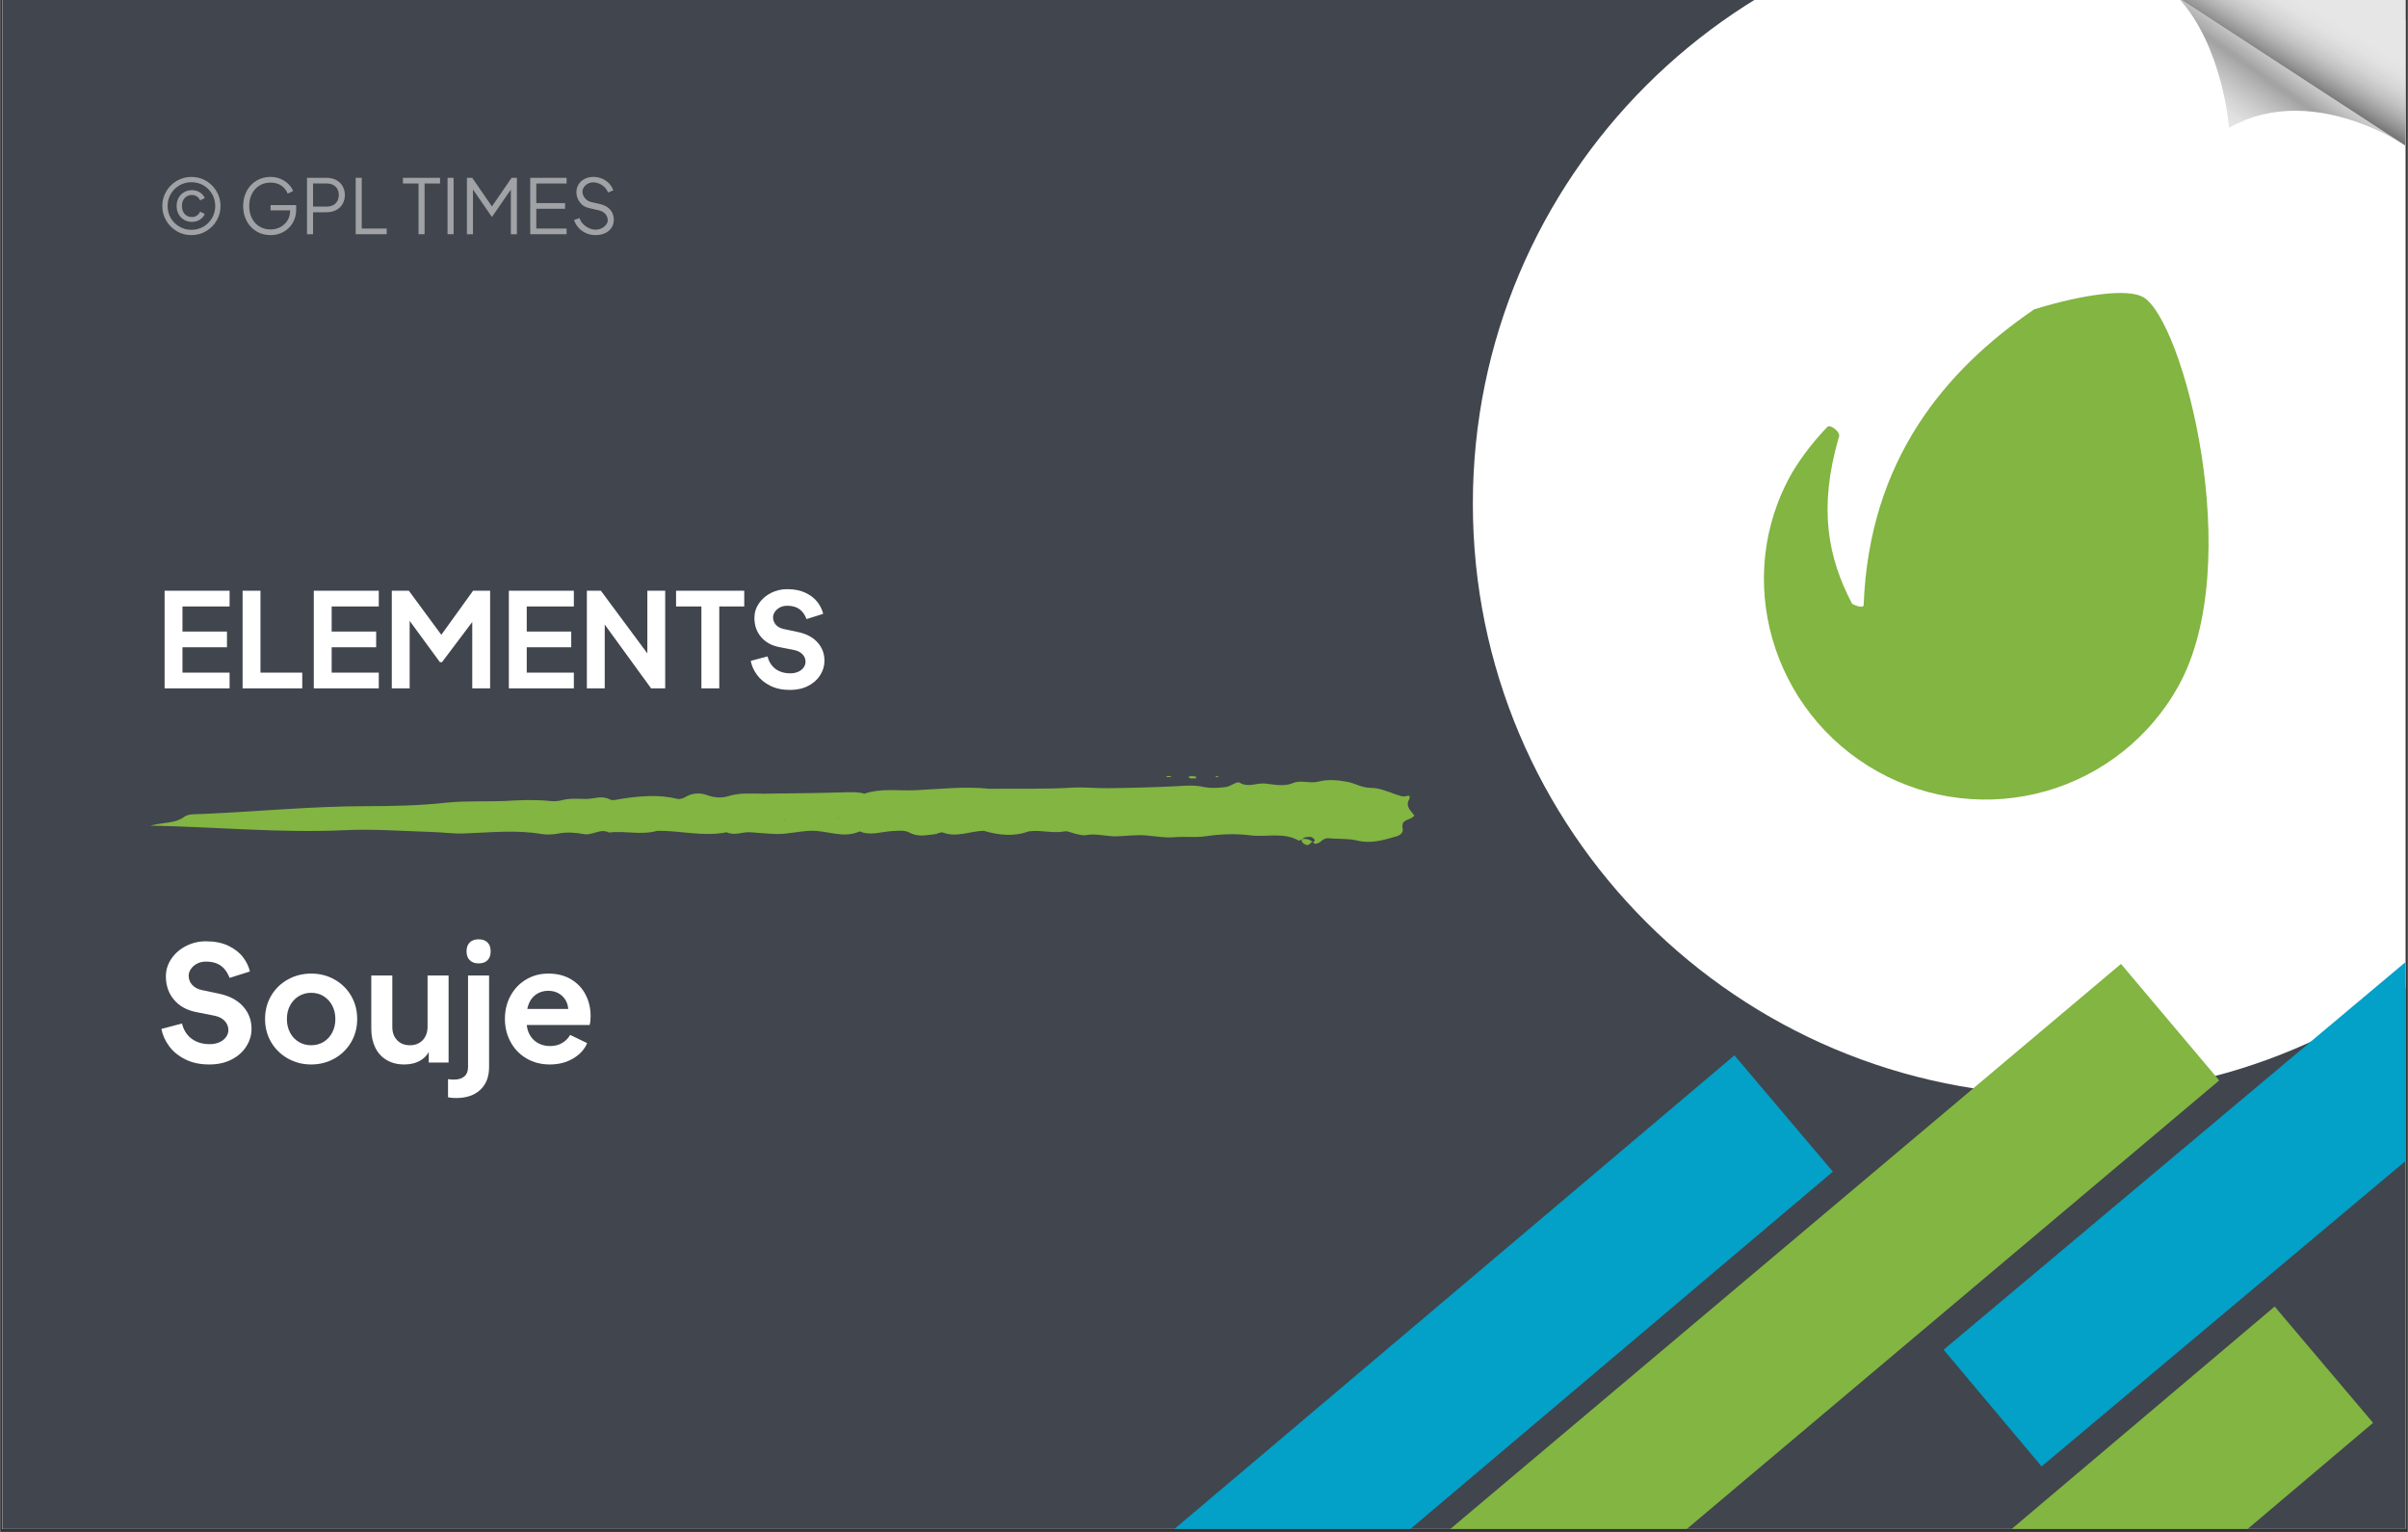 <svg xmlns="http://www.w3.org/2000/svg" xmlns:xlink="http://www.w3.org/1999/xlink" width="1100" zoomAndPan="magnify" viewBox="0 0 824.88 525" height="700" preserveAspectRatio="xMidYMid meet" version="1.0"><rect x="0" y="0" width="824.88" height="525" fill="#333333" stroke="none"/><defs><filter x="0%" y="0%" width="100%" height="100%" id="a3eb16c0cd"><feColorMatrix values="0 0 0 0 1 0 0 0 0 1 0 0 0 0 1 0 0 0 1 0" color-interpolation-filters="sRGB"/></filter><g/><clipPath id="0f4c5a94a6"><path d="M 0.723 0 L 824.035 0 L 824.035 524 L 0.723 524 Z M 0.723 0 " clip-rule="nonzero"/></clipPath><clipPath id="73373eb4ce"><path d="M 228 361 L 628 361 L 628 524 L 228 524 Z M 228 361 " clip-rule="nonzero"/></clipPath><clipPath id="4f4086a5c9"><path d="M 594.172 361.672 L 629.367 403.273 L 261.883 714.156 L 226.691 672.555 Z M 594.172 361.672 " clip-rule="nonzero"/></clipPath><clipPath id="0e59f7281d"><path d="M 594.172 361.672 L 628.445 402.184 L 262.375 711.871 L 228.102 671.359 Z M 594.172 361.672 " clip-rule="nonzero"/></clipPath><clipPath id="6828610ebe"><path d="M 504.551 0 L 824.035 0 L 824.035 375.375 L 504.551 375.375 Z M 504.551 0 " clip-rule="nonzero"/></clipPath><clipPath id="400400899c"><path d="M 707.27 -30.066 C 595.309 -30.066 504.551 60.695 504.551 172.652 C 504.551 284.613 595.309 375.375 707.27 375.375 C 819.227 375.375 909.988 284.613 909.988 172.652 C 909.988 60.695 819.227 -30.066 707.27 -30.066 " clip-rule="nonzero"/></clipPath><clipPath id="de5969a964"><path d="M 496 330 L 761 330 L 761 524 L 496 524 Z M 496 330 " clip-rule="nonzero"/></clipPath><clipPath id="e13b53a215"><path d="M 726.609 330.336 L 761.723 372.004 L 530.812 566.605 L 495.695 524.938 Z M 726.609 330.336 " clip-rule="nonzero"/></clipPath><clipPath id="3708ab49bc"><path d="M 726.609 330.336 L 760.805 370.914 L 530.289 565.18 L 496.09 524.602 Z M 726.609 330.336 " clip-rule="nonzero"/></clipPath><clipPath id="a5491fbe28"><path d="M 746.305 0 L 824.035 0 L 824.035 50 L 746.305 50 Z M 746.305 0 " clip-rule="nonzero"/></clipPath><clipPath id="62a8b6a9d8"><path d="M 746.305 0 L 823 0 L 823 49.43 L 746.305 49.43 Z M 746.305 0 " clip-rule="nonzero"/></clipPath><clipPath id="7ef6022804"><path d="M 822.973 49.199 C 818.77 46.559 803.695 37.934 786.34 37.934 C 778.973 37.934 771.195 39.484 763.66 43.707 C 763.66 43.707 761.574 15.93 746.281 -0.734 L 822.973 49.199 " clip-rule="nonzero"/></clipPath><clipPath id="fc29c748e9"><path d="M 822.973 49.199 C 818.77 46.559 803.695 37.934 786.34 37.934 C 778.973 37.934 771.195 39.484 763.66 43.707 C 763.66 43.707 761.574 15.93 746.281 -0.734 L 822.973 49.199 " clip-rule="nonzero"/></clipPath><clipPath id="de53c548f6"><path d="M 771.512 -36.73 L 846.461 15.691 L 797.742 85.191 L 722.797 32.77 Z M 771.512 -36.73 " clip-rule="nonzero"/></clipPath><linearGradient x1="-1.061" gradientTransform="matrix(-19.449, 27.746, 27.775, 19.428, 788.58, 19.811)" y1="0" x2="1.426" gradientUnits="userSpaceOnUse" y2="0" id="0ebb1bcbd3"><stop stop-opacity="1" stop-color="rgb(90.199%, 90.199%, 90.199%)" offset="0"/><stop stop-opacity="1" stop-color="rgb(90.199%, 90.199%, 90.199%)" offset="0.25"/><stop stop-opacity="1" stop-color="rgb(90.199%, 90.199%, 90.199%)" offset="0.375"/><stop stop-opacity="1" stop-color="rgb(90.199%, 90.199%, 90.199%)" offset="0.406"/><stop stop-opacity="1" stop-color="rgb(90.199%, 90.199%, 90.199%)" offset="0.422"/><stop stop-opacity="1" stop-color="rgb(90.03%, 90.03%, 90.03%)" offset="0.43"/><stop stop-opacity="1" stop-color="rgb(89.223%, 89.223%, 89.223%)" offset="0.434"/><stop stop-opacity="1" stop-color="rgb(88.585%, 88.585%, 88.585%)" offset="0.438"/><stop stop-opacity="1" stop-color="rgb(88.051%, 88.051%, 88.051%)" offset="0.441"/><stop stop-opacity="1" stop-color="rgb(87.518%, 87.518%, 87.518%)" offset="0.445"/><stop stop-opacity="1" stop-color="rgb(86.743%, 86.743%, 86.743%)" offset="0.449"/><stop stop-opacity="1" stop-color="rgb(85.97%, 85.97%, 85.97%)" offset="0.453"/><stop stop-opacity="1" stop-color="rgb(85.364%, 85.364%, 85.364%)" offset="0.457"/><stop stop-opacity="1" stop-color="rgb(84.758%, 84.758%, 84.758%)" offset="0.461"/><stop stop-opacity="1" stop-color="rgb(84.055%, 84.055%, 84.055%)" offset="0.465"/><stop stop-opacity="1" stop-color="rgb(83.351%, 83.351%, 83.351%)" offset="0.469"/><stop stop-opacity="1" stop-color="rgb(82.68%, 82.68%, 82.68%)" offset="0.473"/><stop stop-opacity="1" stop-color="rgb(82.01%, 82.01%, 82.01%)" offset="0.477"/><stop stop-opacity="1" stop-color="rgb(81.238%, 81.238%, 81.238%)" offset="0.48"/><stop stop-opacity="1" stop-color="rgb(80.466%, 80.466%, 80.466%)" offset="0.484"/><stop stop-opacity="1" stop-color="rgb(79.718%, 79.718%, 79.718%)" offset="0.488"/><stop stop-opacity="1" stop-color="rgb(78.972%, 78.972%, 78.972%)" offset="0.492"/><stop stop-opacity="1" stop-color="rgb(78.326%, 78.326%, 78.326%)" offset="0.496"/><stop stop-opacity="1" stop-color="rgb(77.681%, 77.681%, 77.681%)" offset="0.5"/><stop stop-opacity="1" stop-color="rgb(76.996%, 76.996%, 76.996%)" offset="0.504"/><stop stop-opacity="1" stop-color="rgb(76.312%, 76.312%, 76.312%)" offset="0.508"/><stop stop-opacity="1" stop-color="rgb(75.671%, 75.671%, 75.671%)" offset="0.512"/><stop stop-opacity="1" stop-color="rgb(75.031%, 75.031%, 75.031%)" offset="0.516"/><stop stop-opacity="1" stop-color="rgb(74.22%, 74.22%, 74.22%)" offset="0.52"/><stop stop-opacity="1" stop-color="rgb(73.41%, 73.41%, 73.41%)" offset="0.523"/><stop stop-opacity="1" stop-color="rgb(72.675%, 72.675%, 72.675%)" offset="0.527"/><stop stop-opacity="1" stop-color="rgb(71.939%, 71.939%, 71.939%)" offset="0.531"/><stop stop-opacity="1" stop-color="rgb(71.173%, 71.173%, 71.173%)" offset="0.535"/><stop stop-opacity="1" stop-color="rgb(70.407%, 70.407%, 70.407%)" offset="0.539"/><stop stop-opacity="1" stop-color="rgb(69.768%, 69.768%, 69.768%)" offset="0.543"/><stop stop-opacity="1" stop-color="rgb(69.128%, 69.128%, 69.128%)" offset="0.547"/><stop stop-opacity="1" stop-color="rgb(68.448%, 68.448%, 68.448%)" offset="0.551"/><stop stop-opacity="1" stop-color="rgb(67.767%, 67.767%, 67.767%)" offset="0.555"/><stop stop-opacity="1" stop-color="rgb(66.936%, 66.936%, 66.936%)" offset="0.559"/><stop stop-opacity="1" stop-color="rgb(66.106%, 66.106%, 66.106%)" offset="0.562"/><stop stop-opacity="1" stop-color="rgb(65.305%, 65.305%, 65.305%)" offset="0.566"/><stop stop-opacity="1" stop-color="rgb(64.503%, 64.503%, 64.503%)" offset="0.57"/><stop stop-opacity="1" stop-color="rgb(64.137%, 64.137%, 64.137%)" offset="0.574"/><stop stop-opacity="1" stop-color="rgb(63.773%, 63.773%, 63.773%)" offset="0.578"/><stop stop-opacity="1" stop-color="rgb(64.085%, 64.085%, 64.085%)" offset="0.582"/><stop stop-opacity="1" stop-color="rgb(64.398%, 64.398%, 64.398%)" offset="0.586"/><stop stop-opacity="1" stop-color="rgb(65.06%, 65.06%, 65.06%)" offset="0.59"/><stop stop-opacity="1" stop-color="rgb(65.724%, 65.724%, 65.724%)" offset="0.594"/><stop stop-opacity="1" stop-color="rgb(66.345%, 66.345%, 66.345%)" offset="0.598"/><stop stop-opacity="1" stop-color="rgb(66.966%, 66.966%, 66.966%)" offset="0.602"/><stop stop-opacity="1" stop-color="rgb(67.474%, 67.474%, 67.474%)" offset="0.605"/><stop stop-opacity="1" stop-color="rgb(67.982%, 67.982%, 67.982%)" offset="0.609"/><stop stop-opacity="1" stop-color="rgb(68.542%, 68.542%, 68.542%)" offset="0.613"/><stop stop-opacity="1" stop-color="rgb(69.102%, 69.102%, 69.102%)" offset="0.617"/><stop stop-opacity="1" stop-color="rgb(69.763%, 69.763%, 69.763%)" offset="0.621"/><stop stop-opacity="1" stop-color="rgb(70.425%, 70.425%, 70.425%)" offset="0.625"/><stop stop-opacity="1" stop-color="rgb(70.813%, 70.813%, 70.813%)" offset="0.629"/><stop stop-opacity="1" stop-color="rgb(71.202%, 71.202%, 71.202%)" offset="0.633"/><stop stop-opacity="1" stop-color="rgb(71.767%, 71.767%, 71.767%)" offset="0.637"/><stop stop-opacity="1" stop-color="rgb(72.333%, 72.333%, 72.333%)" offset="0.641"/><stop stop-opacity="1" stop-color="rgb(72.943%, 72.943%, 72.943%)" offset="0.645"/><stop stop-opacity="1" stop-color="rgb(73.553%, 73.553%, 73.553%)" offset="0.648"/><stop stop-opacity="1" stop-color="rgb(73.941%, 73.941%, 73.941%)" offset="0.652"/><stop stop-opacity="1" stop-color="rgb(74.329%, 74.329%, 74.329%)" offset="0.656"/><stop stop-opacity="1" stop-color="rgb(74.818%, 74.818%, 74.818%)" offset="0.66"/><stop stop-opacity="1" stop-color="rgb(75.308%, 75.308%, 75.308%)" offset="0.664"/><stop stop-opacity="1" stop-color="rgb(75.793%, 75.793%, 75.793%)" offset="0.668"/><stop stop-opacity="1" stop-color="rgb(76.279%, 76.279%, 76.279%)" offset="0.672"/><stop stop-opacity="1" stop-color="rgb(76.846%, 76.846%, 76.846%)" offset="0.676"/><stop stop-opacity="1" stop-color="rgb(77.415%, 77.415%, 77.415%)" offset="0.68"/><stop stop-opacity="1" stop-color="rgb(77.794%, 77.794%, 77.794%)" offset="0.684"/><stop stop-opacity="1" stop-color="rgb(78.174%, 78.174%, 78.174%)" offset="0.688"/><stop stop-opacity="1" stop-color="rgb(78.589%, 78.589%, 78.589%)" offset="0.691"/><stop stop-opacity="1" stop-color="rgb(79.005%, 79.005%, 79.005%)" offset="0.695"/><stop stop-opacity="1" stop-color="rgb(79.593%, 79.593%, 79.593%)" offset="0.699"/><stop stop-opacity="1" stop-color="rgb(80.182%, 80.182%, 80.182%)" offset="0.703"/><stop stop-opacity="1" stop-color="rgb(80.569%, 80.569%, 80.569%)" offset="0.707"/><stop stop-opacity="1" stop-color="rgb(80.957%, 80.957%, 80.957%)" offset="0.711"/><stop stop-opacity="1" stop-color="rgb(81.345%, 81.345%, 81.345%)" offset="0.715"/><stop stop-opacity="1" stop-color="rgb(81.732%, 81.732%, 81.732%)" offset="0.719"/><stop stop-opacity="1" stop-color="rgb(82.12%, 82.12%, 82.12%)" offset="0.723"/><stop stop-opacity="1" stop-color="rgb(82.509%, 82.509%, 82.509%)" offset="0.727"/><stop stop-opacity="1" stop-color="rgb(83.096%, 83.096%, 83.096%)" offset="0.73"/><stop stop-opacity="1" stop-color="rgb(83.684%, 83.684%, 83.684%)" offset="0.734"/><stop stop-opacity="1" stop-color="rgb(83.99%, 83.99%, 83.99%)" offset="0.738"/><stop stop-opacity="1" stop-color="rgb(84.299%, 84.299%, 84.299%)" offset="0.742"/><stop stop-opacity="1" stop-color="rgb(84.566%, 84.566%, 84.566%)" offset="0.746"/><stop stop-opacity="1" stop-color="rgb(84.834%, 84.834%, 84.834%)" offset="0.75"/><stop stop-opacity="1" stop-color="rgb(85.222%, 85.222%, 85.222%)" offset="0.754"/><stop stop-opacity="1" stop-color="rgb(85.611%, 85.611%, 85.611%)" offset="0.758"/><stop stop-opacity="1" stop-color="rgb(85.999%, 85.999%, 85.999%)" offset="0.762"/><stop stop-opacity="1" stop-color="rgb(86.386%, 86.386%, 86.386%)" offset="0.766"/><stop stop-opacity="1" stop-color="rgb(86.824%, 86.824%, 86.824%)" offset="0.77"/><stop stop-opacity="1" stop-color="rgb(87.262%, 87.262%, 87.262%)" offset="0.773"/><stop stop-opacity="1" stop-color="rgb(87.531%, 87.531%, 87.531%)" offset="0.777"/><stop stop-opacity="1" stop-color="rgb(87.799%, 87.799%, 87.799%)" offset="0.781"/><stop stop-opacity="1" stop-color="rgb(87.999%, 87.999%, 87.999%)" offset="0.785"/><stop stop-opacity="1" stop-color="rgb(88.199%, 88.199%, 88.199%)" offset="0.789"/><stop stop-opacity="1" stop-color="rgb(88.287%, 88.287%, 88.287%)" offset="0.797"/><stop stop-opacity="1" stop-color="rgb(88.889%, 88.889%, 88.889%)" offset="0.801"/><stop stop-opacity="1" stop-color="rgb(89.4%, 89.4%, 89.4%)" offset="0.805"/><stop stop-opacity="1" stop-color="rgb(89.6%, 89.6%, 89.6%)" offset="0.809"/><stop stop-opacity="1" stop-color="rgb(89.799%, 89.799%, 89.799%)" offset="0.812"/><stop stop-opacity="1" stop-color="rgb(89.999%, 89.999%, 89.999%)" offset="0.816"/><stop stop-opacity="1" stop-color="rgb(90.199%, 90.199%, 90.199%)" offset="0.82"/><stop stop-opacity="1" stop-color="rgb(90.199%, 90.199%, 90.199%)" offset="0.828"/><stop stop-opacity="1" stop-color="rgb(90.199%, 90.199%, 90.199%)" offset="0.844"/><stop stop-opacity="1" stop-color="rgb(90.199%, 90.199%, 90.199%)" offset="0.875"/><stop stop-opacity="1" stop-color="rgb(90.199%, 90.199%, 90.199%)" offset="1"/></linearGradient><clipPath id="7dce7cc308"><path d="M 746.305 0 L 824.035 0 L 824.035 50 L 746.305 50 Z M 746.305 0 " clip-rule="nonzero"/></clipPath><clipPath id="c2df9efed4"><path d="M 746.305 0 L 824.035 0 L 824.035 50 L 746.305 50 Z M 746.305 0 " clip-rule="nonzero"/></clipPath><clipPath id="69fad1e3f0"><path d="M 824.137 49.957 L 746.281 -0.734 L 824.137 -0.734 L 824.137 49.957 " clip-rule="nonzero"/></clipPath><clipPath id="f3aaa68667"><path d="M 824.137 49.957 L 746.281 -0.734 L 824.137 -0.734 L 824.137 49.957 " clip-rule="nonzero"/></clipPath><clipPath id="2050316f35"><path d="M 766.934 -35.066 L 846.539 12.715 L 803.484 84.293 L 723.879 36.512 Z M 766.934 -35.066 " clip-rule="nonzero"/></clipPath><linearGradient x1="0.016" gradientTransform="matrix(-22.403, 37.245, 37.285, 22.379, 806.747, -11.203)" y1="0" x2="1.922" gradientUnits="userSpaceOnUse" y2="0" id="0ee0a17dd0"><stop stop-opacity="1" stop-color="rgb(90.199%, 90.199%, 90.199%)" offset="0"/><stop stop-opacity="1" stop-color="rgb(90.199%, 90.199%, 90.199%)" offset="0.125"/><stop stop-opacity="1" stop-color="rgb(90.199%, 90.199%, 90.199%)" offset="0.188"/><stop stop-opacity="1" stop-color="rgb(90.199%, 90.199%, 90.199%)" offset="0.219"/><stop stop-opacity="1" stop-color="rgb(90.199%, 90.199%, 90.199%)" offset="0.227"/><stop stop-opacity="1" stop-color="rgb(89.999%, 89.999%, 89.999%)" offset="0.23"/><stop stop-opacity="1" stop-color="rgb(89.799%, 89.799%, 89.799%)" offset="0.234"/><stop stop-opacity="1" stop-color="rgb(89.639%, 89.639%, 89.639%)" offset="0.25"/><stop stop-opacity="1" stop-color="rgb(89.24%, 89.24%, 89.24%)" offset="0.254"/><stop stop-opacity="1" stop-color="rgb(89%, 89%, 89%)" offset="0.258"/><stop stop-opacity="1" stop-color="rgb(89%, 89%, 89%)" offset="0.266"/><stop stop-opacity="1" stop-color="rgb(88.834%, 88.834%, 88.834%)" offset="0.273"/><stop stop-opacity="1" stop-color="rgb(88.474%, 88.474%, 88.474%)" offset="0.281"/><stop stop-opacity="1" stop-color="rgb(87.961%, 87.961%, 87.961%)" offset="0.285"/><stop stop-opacity="1" stop-color="rgb(87.64%, 87.64%, 87.64%)" offset="0.289"/><stop stop-opacity="1" stop-color="rgb(87.369%, 87.369%, 87.369%)" offset="0.293"/><stop stop-opacity="1" stop-color="rgb(87.099%, 87.099%, 87.099%)" offset="0.297"/><stop stop-opacity="1" stop-color="rgb(86.818%, 86.818%, 86.818%)" offset="0.301"/><stop stop-opacity="1" stop-color="rgb(86.539%, 86.539%, 86.539%)" offset="0.305"/><stop stop-opacity="1" stop-color="rgb(86.101%, 86.101%, 86.101%)" offset="0.309"/><stop stop-opacity="1" stop-color="rgb(85.663%, 85.663%, 85.663%)" offset="0.312"/><stop stop-opacity="1" stop-color="rgb(85.275%, 85.275%, 85.275%)" offset="0.316"/><stop stop-opacity="1" stop-color="rgb(84.889%, 84.889%, 84.889%)" offset="0.32"/><stop stop-opacity="1" stop-color="rgb(84.793%, 84.793%, 84.793%)" offset="0.328"/><stop stop-opacity="1" stop-color="rgb(84.138%, 84.138%, 84.138%)" offset="0.332"/><stop stop-opacity="1" stop-color="rgb(83.578%, 83.578%, 83.578%)" offset="0.336"/><stop stop-opacity="1" stop-color="rgb(83.089%, 83.089%, 83.089%)" offset="0.34"/><stop stop-opacity="1" stop-color="rgb(82.599%, 82.599%, 82.599%)" offset="0.344"/><stop stop-opacity="1" stop-color="rgb(82.089%, 82.089%, 82.089%)" offset="0.348"/><stop stop-opacity="1" stop-color="rgb(81.58%, 81.58%, 81.58%)" offset="0.352"/><stop stop-opacity="1" stop-color="rgb(81.097%, 81.097%, 81.097%)" offset="0.355"/><stop stop-opacity="1" stop-color="rgb(80.615%, 80.615%, 80.615%)" offset="0.359"/><stop stop-opacity="1" stop-color="rgb(79.948%, 79.948%, 79.948%)" offset="0.363"/><stop stop-opacity="1" stop-color="rgb(79.282%, 79.282%, 79.282%)" offset="0.367"/><stop stop-opacity="1" stop-color="rgb(78.773%, 78.773%, 78.773%)" offset="0.371"/><stop stop-opacity="1" stop-color="rgb(78.265%, 78.265%, 78.265%)" offset="0.375"/><stop stop-opacity="1" stop-color="rgb(77.728%, 77.728%, 77.728%)" offset="0.379"/><stop stop-opacity="1" stop-color="rgb(77.191%, 77.191%, 77.191%)" offset="0.383"/><stop stop-opacity="1" stop-color="rgb(76.534%, 76.534%, 76.534%)" offset="0.387"/><stop stop-opacity="1" stop-color="rgb(75.877%, 75.877%, 75.877%)" offset="0.391"/><stop stop-opacity="1" stop-color="rgb(75.108%, 75.108%, 75.108%)" offset="0.395"/><stop stop-opacity="1" stop-color="rgb(74.341%, 74.341%, 74.341%)" offset="0.398"/><stop stop-opacity="1" stop-color="rgb(73.688%, 73.688%, 73.688%)" offset="0.402"/><stop stop-opacity="1" stop-color="rgb(73.035%, 73.035%, 73.035%)" offset="0.406"/><stop stop-opacity="1" stop-color="rgb(72.11%, 72.11%, 72.11%)" offset="0.41"/><stop stop-opacity="1" stop-color="rgb(71.185%, 71.185%, 71.185%)" offset="0.414"/><stop stop-opacity="1" stop-color="rgb(70.41%, 70.41%, 70.41%)" offset="0.418"/><stop stop-opacity="1" stop-color="rgb(69.635%, 69.635%, 69.635%)" offset="0.422"/><stop stop-opacity="1" stop-color="rgb(68.839%, 68.839%, 68.839%)" offset="0.426"/><stop stop-opacity="1" stop-color="rgb(68.044%, 68.044%, 68.044%)" offset="0.43"/><stop stop-opacity="1" stop-color="rgb(67.039%, 67.039%, 67.039%)" offset="0.434"/><stop stop-opacity="1" stop-color="rgb(66.037%, 66.037%, 66.037%)" offset="0.438"/><stop stop-opacity="1" stop-color="rgb(65.208%, 65.208%, 65.208%)" offset="0.441"/><stop stop-opacity="1" stop-color="rgb(64.381%, 64.381%, 64.381%)" offset="0.445"/><stop stop-opacity="1" stop-color="rgb(63.309%, 63.309%, 63.309%)" offset="0.449"/><stop stop-opacity="1" stop-color="rgb(62.238%, 62.238%, 62.238%)" offset="0.453"/><stop stop-opacity="1" stop-color="rgb(61.435%, 61.435%, 61.435%)" offset="0.457"/><stop stop-opacity="1" stop-color="rgb(60.632%, 60.632%, 60.632%)" offset="0.461"/><stop stop-opacity="1" stop-color="rgb(59.474%, 59.474%, 59.474%)" offset="0.465"/><stop stop-opacity="1" stop-color="rgb(58.316%, 58.316%, 58.316%)" offset="0.469"/><stop stop-opacity="1" stop-color="rgb(57.303%, 57.303%, 57.303%)" offset="0.473"/><stop stop-opacity="1" stop-color="rgb(56.29%, 56.29%, 56.29%)" offset="0.477"/><stop stop-opacity="1" stop-color="rgb(55.275%, 55.275%, 55.275%)" offset="0.48"/><stop stop-opacity="1" stop-color="rgb(54.26%, 54.26%, 54.26%)" offset="0.484"/><stop stop-opacity="1" stop-color="rgb(52.948%, 52.948%, 52.948%)" offset="0.488"/><stop stop-opacity="1" stop-color="rgb(51.637%, 51.637%, 51.637%)" offset="0.492"/><stop stop-opacity="1" stop-color="rgb(50.488%, 50.488%, 50.488%)" offset="0.496"/><stop stop-opacity="1" stop-color="rgb(49.341%, 49.341%, 49.341%)" offset="0.5"/><stop stop-opacity="1" stop-color="rgb(48.212%, 48.212%, 48.212%)" offset="0.504"/><stop stop-opacity="1" stop-color="rgb(47.084%, 47.084%, 47.084%)" offset="0.508"/><stop stop-opacity="1" stop-color="rgb(46.291%, 46.291%, 46.291%)" offset="0.512"/><stop stop-opacity="1" stop-color="rgb(45.499%, 45.499%, 45.499%)" offset="0.516"/><stop stop-opacity="1" stop-color="rgb(45.299%, 45.299%, 45.299%)" offset="0.52"/><stop stop-opacity="1" stop-color="rgb(45.099%, 45.099%, 45.099%)" offset="0.523"/><stop stop-opacity="1" stop-color="rgb(45.099%, 45.099%, 45.099%)" offset="0.531"/><stop stop-opacity="1" stop-color="rgb(45.099%, 45.099%, 45.099%)" offset="0.562"/><stop stop-opacity="1" stop-color="rgb(45.099%, 45.099%, 45.099%)" offset="0.625"/><stop stop-opacity="1" stop-color="rgb(45.099%, 45.099%, 45.099%)" offset="0.75"/><stop stop-opacity="1" stop-color="rgb(45.099%, 45.099%, 45.099%)" offset="1"/></linearGradient><clipPath id="ebb66ee3fb"><path d="M 665 154 L 824.035 154 L 824.035 503 L 665 503 Z M 665 154 " clip-rule="nonzero"/></clipPath><clipPath id="9accd3e46d"><path d="M 1032.762 154.543 L 1067.797 196.281 L 699.129 505.762 L 664.094 464.023 Z M 1032.762 154.543 " clip-rule="nonzero"/></clipPath><clipPath id="ee0fba6e02"><path d="M 1032.762 154.543 L 1066.879 195.188 L 699.629 503.477 L 665.512 462.836 Z M 1032.762 154.543 " clip-rule="nonzero"/></clipPath><clipPath id="f04ebc8e43"><path d="M 413 447 L 813 447 L 813 524 L 413 524 Z M 413 447 " clip-rule="nonzero"/></clipPath><clipPath id="d1b874432c"><path d="M 779.254 447.758 L 814.449 489.359 L 446.965 800.242 L 411.77 758.641 Z M 779.254 447.758 " clip-rule="nonzero"/></clipPath><clipPath id="d37c43a72d"><path d="M 779.254 447.758 L 813.527 488.27 L 447.457 797.957 L 413.184 757.445 Z M 779.254 447.758 " clip-rule="nonzero"/></clipPath><clipPath id="70b3a1eb31"><path d="M 445 287 L 450 287 L 450 289.895 L 445 289.895 Z M 445 287 " clip-rule="nonzero"/></clipPath><clipPath id="3e30f8fd59"><path d="M 51 267 L 485 267 L 485 289.895 L 51 289.895 Z M 51 267 " clip-rule="nonzero"/></clipPath><clipPath id="a85ee6e6cb"><path d="M 416 265.941 L 418 265.941 L 418 267 L 416 267 Z M 416 265.941 " clip-rule="nonzero"/></clipPath><clipPath id="cb50fa6948"><path d="M 399 265.941 L 402 265.941 L 402 267 L 399 267 Z M 399 265.941 " clip-rule="nonzero"/></clipPath><mask id="03bc5e9fe6"><g filter="url(#a3eb16c0cd)"><rect x="-82.488" width="989.856" fill="#000000" y="-52.5" height="630" fill-opacity="0.498"/></g></mask><clipPath id="4c47278e10"><rect x="0" width="160" y="0" height="34"/></clipPath><clipPath id="3ce1920935"><path d="M 604.086 100.359 L 756.793 100.359 L 756.793 274.027 L 604.086 274.027 Z M 604.086 100.359 " clip-rule="nonzero"/></clipPath></defs><g clip-path="url(#0f4c5a94a6)"><path fill="#ffffff" d="M 0.723 0 L 824.156 0 L 824.156 524 L 0.723 524 Z M 0.723 0 " fill-opacity="1" fill-rule="nonzero"/><path fill="#ffffff" d="M 0.723 0 L 824.156 0 L 824.156 524 L 0.723 524 Z M 0.723 0 " fill-opacity="1" fill-rule="nonzero"/><path fill="#41454d" d="M 0.723 -1.453 L 845.676 -1.453 L 845.676 531.555 L 0.723 531.555 Z M 0.723 -1.453 " fill-opacity="1" fill-rule="nonzero"/></g><g clip-path="url(#73373eb4ce)"><g clip-path="url(#4f4086a5c9)"><g clip-path="url(#0e59f7281d)"><path fill="#03a0c7" d="M 594.172 361.672 L 627.902 401.539 L 262.152 710.957 L 228.422 671.086 Z M 594.172 361.672 " fill-opacity="1" fill-rule="nonzero"/></g></g></g><g clip-path="url(#6828610ebe)"><g clip-path="url(#400400899c)"><path fill="#ffffff" d="M 504.551 -30.066 L 909.988 -30.066 L 909.988 375.375 L 504.551 375.375 Z M 504.551 -30.066 " fill-opacity="1" fill-rule="nonzero"/></g></g><g clip-path="url(#de5969a964)"><g clip-path="url(#e13b53a215)"><g clip-path="url(#3708ab49bc)"><path fill="#82b541" d="M 726.609 330.336 L 760.262 370.27 L 529.348 564.867 L 495.695 524.938 Z M 726.609 330.336 " fill-opacity="1" fill-rule="nonzero"/></g></g></g><g clip-path="url(#a5491fbe28)"><path fill="#e6e6e6" d="M 824.137 49.957 C 824.137 49.957 792.16 27.738 763.66 43.707 C 763.66 43.707 761.574 15.93 746.281 -0.734 C 746.281 -0.734 808.148 24.957 824.137 49.957 " fill-opacity="1" fill-rule="nonzero"/></g><g clip-path="url(#62a8b6a9d8)"><g clip-path="url(#7ef6022804)"><g clip-path="url(#fc29c748e9)"><g clip-path="url(#de53c548f6)"><path fill="url(#0ebb1bcbd3)" d="M 771.527 -35.984 L 846.113 16.188 L 797.75 85.18 L 723.164 33.012 Z M 771.527 -35.984 " fill-rule="nonzero"/></g></g></g></g><g clip-path="url(#7dce7cc308)"><path fill="#e6e6e6" d="M 824.137 49.957 L 824.137 -0.734 L 746.281 -0.734 L 824.137 49.957 " fill-opacity="1" fill-rule="nonzero"/></g><g clip-path="url(#c2df9efed4)"><g clip-path="url(#69fad1e3f0)"><g clip-path="url(#f3aaa68667)"><g clip-path="url(#2050316f35)"><path fill="url(#0ee0a17dd0)" d="M 766.926 -34.281 L 846.113 13.254 L 803.418 84.238 L 724.227 36.707 Z M 766.926 -34.281 " fill-rule="nonzero"/></g></g></g></g><g clip-path="url(#ebb66ee3fb)"><g clip-path="url(#9accd3e46d)"><g clip-path="url(#ee0fba6e02)"><path fill="#03a0c7" d="M 1032.762 154.543 L 1066.336 194.543 L 699.41 502.562 L 665.836 462.562 Z M 1032.762 154.543 " fill-opacity="1" fill-rule="nonzero"/></g></g></g><g clip-path="url(#f04ebc8e43)"><g clip-path="url(#d1b874432c)"><g clip-path="url(#d37c43a72d)"><path fill="#82b541" d="M 779.254 447.758 L 812.98 487.625 L 447.23 797.043 L 413.504 757.172 Z M 779.254 447.758 " fill-opacity="1" fill-rule="nonzero"/></g></g></g><g clip-path="url(#70b3a1eb31)"><path fill="#82b541" d="M 446.027 287.609 C 445.828 287.906 445.828 288.305 446.227 288.801 C 446.527 289.098 446.926 289.297 447.328 289.496 C 448.328 289.895 448.727 289.098 449.227 288.703 C 449.324 288.602 449.527 288.504 449.625 288.504 C 448.527 287.609 447.328 287.309 446.027 287.609 Z M 446.027 287.609 " fill-opacity="1" fill-rule="nonzero"/></g><g clip-path="url(#3e30f8fd59)"><path fill="#82b541" d="M 482.711 273.992 C 483.113 273.195 483.012 272.402 481.91 272.797 C 480.613 273.195 479.613 272.699 478.312 272.301 C 475.516 271.309 472.516 270.016 469.617 270.016 C 466.52 270.016 464.219 268.426 461.52 267.93 C 458.32 267.332 454.824 267.035 451.824 267.828 C 448.727 268.625 445.629 267.23 443.027 268.324 C 439.73 269.719 436.43 268.824 433.332 268.523 C 430.434 268.227 427.637 270.016 424.637 268.227 C 423.738 267.629 421.539 269.52 419.938 269.719 C 417.441 270.016 414.84 270.215 412.441 269.719 C 409.441 269.02 406.543 269.219 403.445 269.418 C 395.648 269.816 387.852 270.016 380.055 270.113 C 375.859 270.215 371.758 269.719 367.562 269.914 C 357.965 270.512 348.371 270.215 338.875 270.312 C 330.477 269.418 322.082 270.414 313.684 270.809 C 307.785 271.109 301.891 270.016 296.094 272.004 C 294.094 271.406 292.195 271.508 290.094 271.508 C 280.598 271.805 271.004 271.902 261.508 272.004 C 257.508 272.004 253.512 271.605 249.613 272.797 C 247.215 273.594 244.715 273.395 242.215 272.5 C 239.516 271.508 236.816 271.805 234.32 273.395 C 233.617 273.594 232.82 273.992 232.121 273.793 C 225.621 272.203 219.125 272.797 212.629 273.793 C 211.43 273.992 209.828 274.488 208.93 273.992 C 206.129 272.5 203.531 273.793 200.934 273.793 C 198.133 273.793 195.434 273.492 192.637 274.191 C 191.238 274.586 189.637 274.688 188.137 274.488 C 183.141 273.992 178.145 274.191 173.145 274.488 C 166.348 274.785 159.551 274.387 152.754 275.086 C 143.758 276.078 134.66 276.277 125.664 276.277 C 106.773 276.277 87.98 278.164 69.09 278.961 C 67.09 279.059 64.59 278.859 63.191 279.855 C 59.992 282.242 56.297 281.742 51.398 282.938 C 74.586 283.434 96.078 285.52 117.77 284.527 C 127.766 284.031 137.859 284.824 147.855 285.125 C 151.652 285.223 155.453 285.82 159.152 285.621 C 167.945 285.32 176.645 284.328 185.441 285.82 C 187.34 286.117 189.539 286.02 191.438 285.621 C 194.234 285.125 197.035 285.32 199.734 285.82 C 202.832 286.516 205.531 283.73 208.629 285.32 C 214.129 284.625 219.625 286.316 225.121 284.727 C 233.02 284.625 240.914 286.812 248.914 285.223 C 251.609 286.516 254.41 285.023 257.008 285.223 C 259.906 285.422 262.805 285.719 265.805 285.82 C 269.902 285.918 273.703 284.824 277.699 284.727 C 283.297 284.527 288.797 287.508 294.492 284.926 C 298.191 286.516 301.891 285.023 305.586 284.824 C 307.586 284.727 309.887 284.426 311.484 285.32 C 314.383 286.914 317.184 286.215 320.082 285.918 C 321.082 285.82 322.18 285.023 322.98 285.32 C 327.777 287.109 332.277 284.824 336.973 284.727 C 342.07 286.215 347.172 286.812 352.367 284.926 C 356.465 284.328 360.562 285.719 364.664 284.926 C 365.762 284.727 367.062 285.422 368.262 285.719 C 369.461 285.918 370.762 286.414 371.961 286.215 C 375.559 285.52 378.957 286.715 382.453 286.613 C 385.852 286.516 389.25 286.02 392.75 286.316 C 395.949 286.613 399.348 287.211 402.348 286.914 C 405.844 286.613 409.441 287.109 412.84 286.613 C 418.141 285.82 423.336 285.621 428.637 286.316 C 434.031 286.914 439.73 285.125 444.93 288.105 C 445.328 287.906 445.727 287.809 446.129 287.707 C 446.227 287.41 446.527 287.211 446.727 287.109 C 447.328 286.812 448.125 286.812 448.828 286.812 C 449.227 286.812 449.727 287.109 450.027 287.41 C 450.727 288.203 450.227 288.402 449.727 288.602 C 449.926 288.801 450.125 288.898 450.324 289.098 C 450.625 289.398 451.824 288.898 452.324 288.504 C 453.324 287.609 454.125 287.109 455.625 287.309 C 458.82 287.609 461.922 287.309 465.121 288.105 C 469.617 289.199 474.016 287.906 478.414 286.613 C 479.711 286.215 480.812 285.32 480.512 283.93 C 479.715 280.453 483.512 281.246 484.512 279.457 C 483.113 277.668 481.414 276.277 482.711 273.992 Z M 242.016 281.445 C 241.715 281.246 241.516 280.949 241.215 280.75 C 241.516 280.949 241.715 281.246 242.016 281.445 Z M 349.57 279.855 C 349.168 280.055 348.77 280.254 348.469 280.453 C 348.77 280.254 349.168 280.055 349.57 279.855 Z M 285.797 280.551 C 286.695 280.453 287.594 280.453 288.594 280.352 C 287.496 280.453 286.695 280.551 285.797 280.551 Z M 269.203 281.246 C 268.902 281.047 268.605 280.75 268.402 280.652 C 268.703 280.75 269.004 281.047 269.203 281.246 Z M 269.203 281.246 " fill-opacity="1" fill-rule="nonzero"/></g><path fill="#82b541" d="M 407.742 266.734 C 408.344 266.836 409.043 266.734 409.742 266.734 C 409.742 266.438 409.742 266.137 409.645 266.137 C 408.945 266.039 408.344 265.941 407.645 266.039 C 407.043 266.141 407.043 266.535 407.742 266.734 Z M 407.742 266.734 " fill-opacity="1" fill-rule="nonzero"/><g clip-path="url(#a85ee6e6cb)"><path fill="#82b541" d="M 417.441 266.141 C 417.238 266.039 417.039 266.039 416.84 265.941 C 416.641 265.941 416.441 266.039 416.242 266.039 C 416.539 266.141 416.738 266.336 417.039 266.336 C 417.141 266.438 417.238 266.238 417.441 266.141 Z M 417.441 266.141 " fill-opacity="1" fill-rule="nonzero"/></g><g clip-path="url(#cb50fa6948)"><path fill="#82b541" d="M 401.348 266.238 C 401.148 266.137 400.945 265.941 400.848 265.941 C 400.445 265.941 399.949 266.039 399.547 266.039 C 399.547 266.141 399.648 266.336 399.648 266.336 C 400.246 266.336 400.746 266.238 401.348 266.238 Z M 401.348 266.238 " fill-opacity="1" fill-rule="nonzero"/></g><g fill="#ffffff" fill-opacity="1"><g transform="translate(53.124, 364.144)"><g><path d="M 18.527 0.66 C 15.316 0.66 12.535 0.059 10.191 -1.145 C 7.844 -2.348 6.004 -3.879 4.672 -5.734 C 3.34 -7.594 2.488 -9.52 2.113 -11.516 L 9.152 -13.379 C 9.52 -11.898 10.133 -10.629 10.992 -9.57 C 11.852 -8.516 12.934 -7.707 14.238 -7.145 C 15.543 -6.582 17.012 -6.301 18.648 -6.301 C 19.914 -6.301 21.027 -6.52 22 -6.957 C 22.969 -7.398 23.719 -7.988 24.254 -8.734 C 24.793 -9.48 25.059 -10.277 25.059 -11.129 C 25.059 -12.336 24.637 -13.383 23.789 -14.273 C 22.941 -15.16 21.777 -15.754 20.297 -16.055 L 14.176 -17.266 C 10.902 -17.887 8.328 -19.293 6.457 -21.492 C 4.586 -23.688 3.648 -26.363 3.648 -29.52 C 3.648 -31.723 4.285 -33.75 5.551 -35.598 C 6.816 -37.445 8.5 -38.902 10.594 -39.961 C 12.688 -41.023 14.934 -41.555 17.332 -41.555 C 20.359 -41.555 22.941 -41.039 25.074 -40.012 C 27.203 -38.98 28.867 -37.684 30.062 -36.121 C 31.254 -34.555 32.047 -32.918 32.441 -31.207 L 25.469 -29.012 C 24.949 -30.355 24.305 -31.434 23.543 -32.25 C 22.777 -33.062 21.887 -33.66 20.871 -34.035 C 19.859 -34.41 18.684 -34.598 17.348 -34.598 C 16.203 -34.598 15.184 -34.355 14.293 -33.875 C 13.402 -33.395 12.707 -32.781 12.207 -32.035 C 11.707 -31.293 11.457 -30.535 11.457 -29.766 C 11.457 -28.551 11.863 -27.496 12.668 -26.609 C 13.473 -25.723 14.582 -25.133 16 -24.84 L 21.859 -23.605 C 25.422 -22.844 28.164 -21.391 30.094 -19.238 C 32.027 -17.09 32.992 -14.527 32.992 -11.555 C 32.992 -9.449 32.406 -7.457 31.234 -5.578 C 30.062 -3.699 28.383 -2.188 26.191 -1.051 C 24 0.09 21.445 0.66 18.527 0.66 Z M 18.527 0.66 "/></g></g></g><g fill="#ffffff" fill-opacity="1"><g transform="translate(88.639, 364.144)"><g><path d="M 17.914 0.66 C 15.039 0.66 12.387 -0.016 9.965 -1.367 C 7.539 -2.715 5.625 -4.578 4.219 -6.953 C 2.816 -9.328 2.113 -11.988 2.113 -14.934 C 2.113 -17.879 2.809 -20.531 4.203 -22.898 C 5.598 -25.266 7.508 -27.121 9.934 -28.469 C 12.359 -29.82 15.023 -30.492 17.922 -30.492 C 20.824 -30.492 23.477 -29.82 25.883 -28.477 C 28.289 -27.129 30.188 -25.273 31.586 -22.902 C 32.98 -20.527 33.676 -17.871 33.676 -14.93 C 33.676 -11.965 32.977 -9.301 31.57 -6.93 C 30.164 -4.562 28.258 -2.703 25.848 -1.359 C 23.438 -0.016 20.793 0.66 17.914 0.66 Z M 17.922 -5.93 C 19.504 -5.93 20.922 -6.312 22.176 -7.082 C 23.43 -7.852 24.414 -8.918 25.129 -10.285 C 25.84 -11.656 26.199 -13.203 26.199 -14.93 C 26.199 -16.633 25.84 -18.164 25.129 -19.523 C 24.414 -20.883 23.434 -21.953 22.176 -22.734 C 20.922 -23.516 19.504 -23.906 17.922 -23.906 C 16.34 -23.906 14.914 -23.516 13.641 -22.734 C 12.371 -21.953 11.379 -20.883 10.664 -19.523 C 9.949 -18.164 9.594 -16.633 9.594 -14.93 C 9.594 -13.191 9.949 -11.641 10.66 -10.277 C 11.371 -8.914 12.363 -7.848 13.637 -7.078 C 14.906 -6.312 16.336 -5.93 17.922 -5.93 Z M 17.922 -5.93 "/></g></g></g><g fill="#ffffff" fill-opacity="1"><g transform="translate(124.428, 364.144)"><g><path d="M 13.996 0.66 C 11.703 0.66 9.699 0.152 7.988 -0.859 C 6.277 -1.867 4.969 -3.301 4.07 -5.152 C 3.168 -7.004 2.719 -9.145 2.719 -11.57 L 2.719 -29.836 L 9.922 -29.836 L 9.922 -12.188 C 9.922 -10.301 10.477 -8.789 11.582 -7.645 C 12.688 -6.5 14.145 -5.93 15.945 -5.93 C 17.758 -5.93 19.219 -6.508 20.332 -7.672 C 21.441 -8.832 22 -10.383 22 -12.324 L 22 -29.836 L 29.203 -29.836 L 29.203 0 L 22.41 0 L 22.41 -5.875 L 22.973 -4.832 C 22.297 -3.039 21.172 -1.676 19.605 -0.742 C 18.035 0.191 16.164 0.66 13.996 0.66 Z M 13.996 0.66 "/></g></g></g><g fill="#ffffff" fill-opacity="1"><g transform="translate(156.979, 364.144)"><g><path d="M -0.77 12.16 C -1.895 12.16 -2.816 12.07 -3.539 11.898 L -3.539 5.68 C -2.91 5.793 -2.25 5.848 -1.562 5.848 C 0.008 5.848 1.215 5.48 2.059 4.75 C 2.898 4.016 3.32 2.938 3.32 1.508 L 3.32 -29.836 L 10.527 -29.836 L 10.527 1.508 C 10.527 4.875 9.516 7.492 7.492 9.359 C 5.473 11.227 2.719 12.16 -0.77 12.16 Z M 6.93 -33.98 C 5.641 -33.98 4.629 -34.344 3.898 -35.078 C 3.164 -35.809 2.801 -36.82 2.801 -38.109 C 2.801 -39.426 3.164 -40.445 3.898 -41.164 C 4.629 -41.883 5.641 -42.238 6.93 -42.238 C 8.246 -42.238 9.266 -41.883 9.984 -41.164 C 10.703 -40.445 11.062 -39.426 11.062 -38.109 C 11.062 -36.793 10.703 -35.773 9.984 -35.055 C 9.266 -34.336 8.246 -33.98 6.93 -33.98 Z M 6.93 -33.98 "/></g></g></g><g fill="#ffffff" fill-opacity="1"><g transform="translate(170.812, 364.144)"><g><path d="M 17.496 0.66 C 14.516 0.66 11.852 -0.031 9.512 -1.406 C 7.168 -2.785 5.352 -4.664 4.055 -7.055 C 2.762 -9.441 2.113 -12.086 2.113 -14.984 C 2.113 -17.902 2.762 -20.547 4.055 -22.91 C 5.352 -25.277 7.133 -27.129 9.402 -28.477 C 11.668 -29.82 14.195 -30.492 16.977 -30.492 C 19.957 -30.492 22.543 -29.848 24.73 -28.559 C 26.914 -27.27 28.586 -25.508 29.746 -23.281 C 30.902 -21.055 31.48 -18.598 31.48 -15.918 C 31.48 -14.676 31.367 -13.66 31.137 -12.871 L 8.082 -12.871 L 8.082 -18.363 L 27.047 -18.363 L 23.633 -15.809 C 23.98 -17.445 23.906 -18.938 23.418 -20.277 C 22.93 -21.617 22.113 -22.672 20.969 -23.438 C 19.824 -24.207 18.496 -24.594 16.977 -24.594 C 15.449 -24.594 14.098 -24.207 12.922 -23.434 C 11.746 -22.66 10.863 -21.547 10.277 -20.09 C 9.691 -18.637 9.465 -16.918 9.594 -14.93 C 9.438 -13.102 9.68 -11.488 10.32 -10.086 C 10.961 -8.688 11.918 -7.598 13.188 -6.82 C 14.461 -6.043 15.922 -5.652 17.578 -5.652 C 19.152 -5.652 20.523 -5.996 21.691 -6.676 C 22.855 -7.359 23.785 -8.289 24.48 -9.469 L 30.301 -6.656 C 29.375 -4.488 27.762 -2.727 25.457 -1.371 C 23.152 -0.02 20.496 0.66 17.496 0.66 Z M 17.496 0.66 "/></g></g></g><g fill="#ffffff" fill-opacity="1"><g transform="translate(53.124, 235.908)"><g><path d="M 3.211 -33.461 L 25.477 -33.461 L 25.477 -28.07 L 9.332 -28.07 L 9.332 -19.469 L 24.578 -19.469 L 24.578 -14.082 L 9.332 -14.082 L 9.332 -5.391 L 25.477 -5.391 L 25.477 0 L 3.211 0 Z M 3.211 -33.461 "/></g></g></g><g fill="#ffffff" fill-opacity="1"><g transform="translate(79.848, 235.908)"><g><path d="M 3.211 -33.461 L 9.332 -33.461 L 9.332 -5.391 L 23.648 -5.391 L 23.648 0 L 3.211 0 Z M 3.211 -33.461 "/></g></g></g><g fill="#ffffff" fill-opacity="1"><g transform="translate(104.237, 235.908)"><g><path d="M 3.211 -33.461 L 25.477 -33.461 L 25.477 -28.07 L 9.332 -28.07 L 9.332 -19.469 L 24.578 -19.469 L 24.578 -14.082 L 9.332 -14.082 L 9.332 -5.391 L 25.477 -5.391 L 25.477 0 L 3.211 0 Z M 3.211 -33.461 "/></g></g></g><g fill="#ffffff" fill-opacity="1"><g transform="translate(130.961, 235.908)"><g><path d="M 3.211 -33.461 L 9.051 -33.461 L 21.594 -16.438 L 18.797 -16.438 L 31.059 -33.461 L 36.898 -33.461 L 36.898 0 L 30.777 0 L 30.777 -26.488 L 33.156 -25.906 L 20.414 -8.984 L 19.695 -8.984 L 7.297 -25.906 L 9.332 -26.488 L 9.332 0 L 3.211 0 Z M 3.211 -33.461 "/></g></g></g><g fill="#ffffff" fill-opacity="1"><g transform="translate(171.07, 235.908)"><g><path d="M 3.211 -33.461 L 25.477 -33.461 L 25.477 -28.07 L 9.332 -28.07 L 9.332 -19.469 L 24.578 -19.469 L 24.578 -14.082 L 9.332 -14.082 L 9.332 -5.391 L 25.477 -5.391 L 25.477 0 L 3.211 0 Z M 3.211 -33.461 "/></g></g></g><g fill="#ffffff" fill-opacity="1"><g transform="translate(197.794, 235.908)"><g><path d="M 3.211 -33.461 L 8.008 -33.461 L 26.387 -8.668 L 23.93 -8.164 L 23.93 -33.461 L 30.047 -33.461 L 30.047 0 L 25.219 0 L 7.074 -24.973 L 9.332 -25.477 L 9.332 0 L 3.211 0 Z M 3.211 -33.461 "/></g></g></g><g fill="#ffffff" fill-opacity="1"><g transform="translate(231.075, 235.908)"><g><path d="M 9.172 -28.07 L 0.492 -28.07 L 0.492 -33.461 L 23.848 -33.461 L 23.848 -28.07 L 15.293 -28.07 L 15.293 0 L 9.172 0 Z M 9.172 -28.07 "/></g></g></g><g fill="#ffffff" fill-opacity="1"><g transform="translate(255.419, 235.908)"><g><path d="M 15.16 0.539 C 12.531 0.539 10.258 0.047 8.336 -0.938 C 6.418 -1.922 4.914 -3.176 3.824 -4.695 C 2.734 -6.215 2.035 -7.789 1.73 -9.422 L 7.488 -10.949 C 7.789 -9.734 8.289 -8.695 8.992 -7.832 C 9.699 -6.969 10.582 -6.305 11.648 -5.844 C 12.715 -5.383 13.918 -5.152 15.258 -5.152 C 16.293 -5.152 17.207 -5.332 18 -5.691 C 18.793 -6.051 19.41 -6.535 19.848 -7.148 C 20.285 -7.758 20.504 -8.41 20.504 -9.105 C 20.504 -10.094 20.156 -10.953 19.465 -11.68 C 18.773 -12.402 17.82 -12.891 16.605 -13.137 L 11.598 -14.125 C 8.918 -14.633 6.812 -15.789 5.281 -17.586 C 3.754 -19.379 2.988 -21.57 2.988 -24.152 C 2.988 -25.957 3.504 -27.613 4.543 -29.129 C 5.578 -30.641 6.953 -31.828 8.668 -32.699 C 10.383 -33.566 12.219 -34 14.184 -34 C 16.66 -34 18.77 -33.578 20.516 -32.738 C 22.258 -31.895 23.621 -30.832 24.598 -29.555 C 25.574 -28.273 26.223 -26.934 26.543 -25.535 L 20.84 -23.738 C 20.414 -24.836 19.887 -25.723 19.262 -26.387 C 18.637 -27.055 17.91 -27.539 17.078 -27.848 C 16.246 -28.152 15.285 -28.309 14.191 -28.309 C 13.258 -28.309 12.426 -28.109 11.695 -27.719 C 10.965 -27.324 10.395 -26.824 9.988 -26.215 C 9.578 -25.602 9.375 -24.984 9.375 -24.355 C 9.375 -23.359 9.707 -22.5 10.363 -21.773 C 11.023 -21.047 11.934 -20.562 13.094 -20.324 L 17.887 -19.312 C 20.801 -18.691 23.043 -17.5 24.625 -15.742 C 26.203 -13.984 26.992 -11.887 26.992 -9.453 C 26.992 -7.734 26.516 -6.102 25.555 -4.562 C 24.598 -3.027 23.223 -1.789 21.43 -0.859 C 19.637 0.074 17.547 0.539 15.16 0.539 Z M 15.16 0.539 "/></g></g></g><g mask="url(#03bc5e9fe6)"><g transform="matrix(1, 0, 0, 1, 53, 53)"><g clip-path="url(#4c47278e10)"><g fill="#ffffff" fill-opacity="1"><g transform="translate(0.908, 27.268)"><g><path d="M 11.625 0.312 C 9.809 0.312 8.133 -0.133 6.602 -1.023 C 5.074 -1.914 3.863 -3.125 2.973 -4.656 C 2.078 -6.188 1.633 -7.863 1.633 -9.676 C 1.633 -11.477 2.078 -13.137 2.973 -14.66 C 3.863 -16.18 5.066 -17.391 6.59 -18.293 C 8.113 -19.191 9.789 -19.641 11.625 -19.641 C 13.441 -19.641 15.109 -19.191 16.633 -18.293 C 18.152 -17.391 19.359 -16.18 20.25 -14.66 C 21.141 -13.137 21.586 -11.477 21.586 -9.676 C 21.586 -7.844 21.137 -6.168 20.238 -4.645 C 19.34 -3.121 18.129 -1.914 16.605 -1.023 C 15.082 -0.133 13.422 0.312 11.625 0.312 Z M 11.613 -1.504 C 13.109 -1.504 14.477 -1.867 15.727 -2.598 C 16.973 -3.324 17.957 -4.309 18.684 -5.555 C 19.406 -6.801 19.77 -8.176 19.77 -9.676 C 19.77 -11.164 19.41 -12.531 18.684 -13.781 C 17.961 -15.027 16.977 -16.016 15.734 -16.738 C 14.488 -17.461 13.121 -17.824 11.625 -17.824 C 10.129 -17.824 8.754 -17.461 7.5 -16.734 C 6.25 -16.004 5.262 -15.02 4.535 -13.773 C 3.812 -12.531 3.449 -11.164 3.449 -9.676 C 3.449 -8.172 3.812 -6.797 4.535 -5.555 C 5.258 -4.309 6.246 -3.324 7.496 -2.598 C 8.746 -1.867 10.117 -1.504 11.613 -1.504 Z M 11.777 -4.23 C 10.801 -4.23 9.914 -4.461 9.113 -4.93 C 8.312 -5.398 7.684 -6.043 7.227 -6.871 C 6.766 -7.699 6.539 -8.633 6.539 -9.676 C 6.539 -10.715 6.762 -11.645 7.211 -12.469 C 7.664 -13.289 8.289 -13.934 9.094 -14.398 C 9.898 -14.867 10.793 -15.102 11.777 -15.102 C 12.836 -15.102 13.762 -14.836 14.555 -14.309 C 15.352 -13.781 15.895 -13.137 16.191 -12.375 L 14.582 -11.598 C 14.355 -12.141 14 -12.582 13.516 -12.926 C 13.031 -13.27 12.453 -13.441 11.777 -13.441 C 10.758 -13.441 9.934 -13.09 9.301 -12.391 C 8.672 -11.688 8.355 -10.785 8.355 -9.676 C 8.355 -8.555 8.672 -7.641 9.305 -6.941 C 9.941 -6.238 10.762 -5.891 11.766 -5.891 C 12.434 -5.891 13.012 -6.059 13.504 -6.395 C 13.996 -6.734 14.355 -7.18 14.582 -7.73 L 16.191 -6.953 C 15.895 -6.191 15.348 -5.547 14.551 -5.02 C 13.75 -4.492 12.828 -4.23 11.777 -4.23 Z M 11.777 -4.23 "/></g></g></g><g fill="#ffffff" fill-opacity="1"><g transform="translate(24.127, 27.268)"><g/></g></g><g fill="#ffffff" fill-opacity="1"><g transform="translate(28.537, 27.268)"><g><path d="M 11.105 0.312 C 9.305 0.312 7.691 -0.117 6.266 -0.973 C 4.84 -1.828 3.723 -3.016 2.918 -4.527 C 2.113 -6.039 1.711 -7.75 1.711 -9.652 C 1.711 -11.555 2.113 -13.266 2.918 -14.789 C 3.723 -16.312 4.84 -17.5 6.266 -18.355 C 7.691 -19.211 9.305 -19.641 11.105 -19.641 C 12.352 -19.641 13.5 -19.41 14.555 -18.953 C 15.609 -18.496 16.504 -17.898 17.242 -17.164 C 17.977 -16.43 18.508 -15.645 18.836 -14.816 L 16.969 -13.906 C 16.484 -15.102 15.734 -16.031 14.723 -16.695 C 13.711 -17.363 12.504 -17.695 11.105 -17.695 C 9.688 -17.695 8.422 -17.359 7.316 -16.684 C 6.211 -16.008 5.344 -15.062 4.723 -13.844 C 4.098 -12.621 3.789 -11.227 3.789 -9.652 C 3.789 -8.078 4.098 -6.68 4.723 -5.461 C 5.344 -4.242 6.211 -3.301 7.316 -2.633 C 8.422 -1.969 9.688 -1.633 11.105 -1.633 C 12.352 -1.633 13.484 -1.91 14.504 -2.465 C 15.523 -3.02 16.328 -3.781 16.918 -4.746 C 17.504 -5.715 17.797 -6.816 17.797 -8.043 L 17.797 -9.105 L 18.734 -8.172 L 11.105 -8.172 L 11.105 -9.988 L 19.875 -9.988 L 19.875 -8.379 C 19.875 -6.719 19.484 -5.227 18.707 -3.906 C 17.93 -2.582 16.875 -1.547 15.543 -0.805 C 14.211 -0.059 12.73 0.312 11.105 0.312 Z M 11.105 0.312 "/></g></g></g><g fill="#ffffff" fill-opacity="1"><g transform="translate(49.836, 27.268)"><g><path d="M 2.285 -19.328 L 8.926 -19.328 C 10.172 -19.328 11.273 -19.082 12.234 -18.59 C 13.191 -18.098 13.938 -17.402 14.465 -16.5 C 14.992 -15.602 15.258 -14.574 15.258 -13.414 C 15.258 -12.254 14.992 -11.23 14.465 -10.34 C 13.938 -9.449 13.199 -8.758 12.246 -8.262 C 11.297 -7.77 10.188 -7.523 8.926 -7.523 L 4.359 -7.523 L 4.359 0 L 2.285 0 Z M 9.027 -9.469 C 9.859 -9.469 10.586 -9.629 11.207 -9.949 C 11.832 -10.27 12.316 -10.727 12.66 -11.324 C 13.008 -11.922 13.18 -12.625 13.18 -13.441 C 13.18 -14.234 13.008 -14.934 12.66 -15.527 C 12.316 -16.125 11.832 -16.582 11.207 -16.902 C 10.586 -17.223 9.859 -17.383 9.027 -17.383 L 4.359 -17.383 L 4.359 -9.469 Z M 9.027 -9.469 "/></g></g></g><g fill="#ffffff" fill-opacity="1"><g transform="translate(66.517, 27.268)"><g><path d="M 2.285 -19.328 L 4.359 -19.328 L 4.359 -1.945 L 12.922 -1.945 L 12.922 0 L 2.285 0 Z M 2.285 -19.328 "/></g></g></g><g fill="#ffffff" fill-opacity="1"><g transform="translate(80.293, 27.268)"><g/></g></g><g fill="#ffffff" fill-opacity="1"><g transform="translate(84.703, 27.268)"><g><path d="M 5.629 -17.383 L 0.285 -17.383 L 0.285 -19.328 L 13 -19.328 L 13 -17.383 L 7.707 -17.383 L 7.707 0 L 5.629 0 Z M 5.629 -17.383 "/></g></g></g><g fill="#ffffff" fill-opacity="1"><g transform="translate(97.986, 27.268)"><g><path d="M 2.285 -19.328 L 4.359 -19.328 L 4.359 0 L 2.285 0 Z M 2.285 -19.328 "/></g></g></g><g fill="#ffffff" fill-opacity="1"><g transform="translate(104.627, 27.268)"><g><path d="M 2.285 -19.328 L 4.098 -19.328 L 11.363 -8.797 L 10.352 -8.797 L 17.59 -19.328 L 19.406 -19.328 L 19.406 0 L 17.332 0 L 17.332 -16.527 L 18.008 -16.27 L 10.898 -5.969 L 10.793 -5.969 L 3.711 -16.27 L 4.359 -16.527 L 4.359 0 L 2.285 0 Z M 2.285 -19.328 "/></g></g></g><g fill="#ffffff" fill-opacity="1"><g transform="translate(126.316, 27.268)"><g><path d="M 2.285 -19.328 L 14.738 -19.328 L 14.738 -17.383 L 4.359 -17.383 L 4.359 -10.664 L 14.219 -10.664 L 14.219 -8.719 L 4.359 -8.719 L 4.359 -1.945 L 14.738 -1.945 L 14.738 0 L 2.285 0 Z M 2.285 -19.328 "/></g></g></g><g fill="#ffffff" fill-opacity="1"><g transform="translate(142.193, 27.268)"><g><path d="M 8.797 0.312 C 7.602 0.312 6.5 0.082 5.488 -0.375 C 4.477 -0.836 3.621 -1.457 2.918 -2.246 C 2.219 -3.031 1.723 -3.91 1.426 -4.879 L 3.297 -5.527 C 3.57 -4.695 4.016 -3.984 4.633 -3.387 C 5.246 -2.789 5.93 -2.336 6.68 -2.023 C 7.434 -1.711 8.137 -1.559 8.797 -1.559 C 9.574 -1.559 10.281 -1.727 10.922 -2.062 C 11.562 -2.398 12.066 -2.82 12.43 -3.32 C 12.793 -3.824 12.973 -4.309 12.973 -4.773 C 12.973 -5.551 12.703 -6.262 12.168 -6.902 C 11.633 -7.543 10.898 -7.965 9.965 -8.172 L 6.488 -8.977 C 5.172 -9.27 4.133 -9.938 3.371 -10.977 C 2.613 -12.012 2.23 -13.156 2.23 -14.398 C 2.23 -15.402 2.48 -16.301 2.984 -17.098 C 3.484 -17.895 4.172 -18.516 5.047 -18.965 C 5.918 -19.414 6.91 -19.641 8.016 -19.641 C 9.125 -19.641 10.148 -19.434 11.09 -19.02 C 12.035 -18.602 12.832 -18.047 13.48 -17.344 C 14.129 -16.645 14.59 -15.871 14.867 -15.023 L 13.051 -14.297 C 12.793 -15.023 12.379 -15.648 11.816 -16.176 C 11.258 -16.703 10.637 -17.102 9.965 -17.371 C 9.289 -17.637 8.648 -17.773 8.043 -17.773 C 7.332 -17.773 6.695 -17.617 6.125 -17.305 C 5.551 -16.996 5.105 -16.586 4.785 -16.086 C 4.469 -15.586 4.309 -15.074 4.309 -14.555 C 4.309 -13.762 4.602 -13.016 5.188 -12.324 C 5.777 -11.633 6.504 -11.191 7.367 -11 L 10.43 -10.301 C 11.918 -9.953 13.059 -9.305 13.855 -8.355 C 14.652 -7.402 15.047 -6.27 15.047 -4.957 C 15.047 -3.934 14.785 -3.023 14.258 -2.219 C 13.73 -1.414 12.988 -0.793 12.039 -0.352 C 11.086 0.09 10.008 0.312 8.797 0.312 Z M 8.797 0.312 "/></g></g></g></g></g></g><g clip-path="url(#3ce1920935)"><path fill="#82b541" d="M 734.121 101.773 C 729.027 98.945 714.41 100.613 696.875 106.012 C 666.168 126.973 640.273 157.867 638.445 207.461 C 638.105 208.633 635.078 207.289 634.484 206.922 C 626.191 191.051 622.91 174.332 629.828 150.223 C 631.117 148.086 626.898 145.445 626.137 146.191 C 621.527 150.922 617.508 156.102 614.078 161.738 C 593.219 197.879 606.863 244.207 643.355 264.473 C 644.438 265.074 645.535 265.648 646.645 266.199 C 647.754 266.746 648.875 267.266 650.012 267.758 C 651.145 268.25 652.293 268.715 653.449 269.152 C 654.609 269.59 655.777 269.996 656.953 270.375 C 658.133 270.754 659.32 271.105 660.516 271.426 C 661.711 271.746 662.91 272.039 664.121 272.301 C 665.332 272.562 666.547 272.793 667.766 272.996 C 668.988 273.199 670.211 273.371 671.441 273.512 C 672.672 273.656 673.902 273.77 675.141 273.852 C 676.375 273.934 677.609 273.984 678.848 274.004 C 680.086 274.027 681.324 274.016 682.559 273.977 C 683.797 273.938 685.031 273.867 686.266 273.77 C 687.5 273.668 688.73 273.539 689.957 273.379 C 691.184 273.219 692.406 273.027 693.625 272.809 C 694.844 272.586 696.055 272.336 697.258 272.059 C 698.465 271.777 699.664 271.469 700.852 271.129 C 702.043 270.793 703.227 270.426 704.398 270.027 C 705.57 269.633 706.73 269.207 707.883 268.754 C 709.035 268.301 710.176 267.82 711.301 267.309 C 712.43 266.801 713.543 266.266 714.645 265.699 C 715.746 265.137 716.832 264.547 717.906 263.93 C 718.98 263.312 720.035 262.668 721.074 262 C 722.117 261.332 723.141 260.637 724.148 259.918 C 725.152 259.199 726.141 258.457 727.113 257.688 C 728.082 256.922 729.031 256.129 729.965 255.316 C 730.895 254.5 731.805 253.664 732.695 252.805 C 733.586 251.945 734.453 251.066 735.301 250.164 C 736.148 249.262 736.973 248.344 737.773 247.398 C 738.574 246.457 739.355 245.496 740.109 244.516 C 740.863 243.539 741.594 242.539 742.297 241.523 C 743.004 240.508 743.684 239.477 744.336 238.426 C 744.992 237.375 745.621 236.312 746.223 235.23 C 769.727 193.156 747.906 109.375 734.121 101.773 Z M 734.121 101.773 " fill-opacity="1" fill-rule="nonzero"/></g></svg>